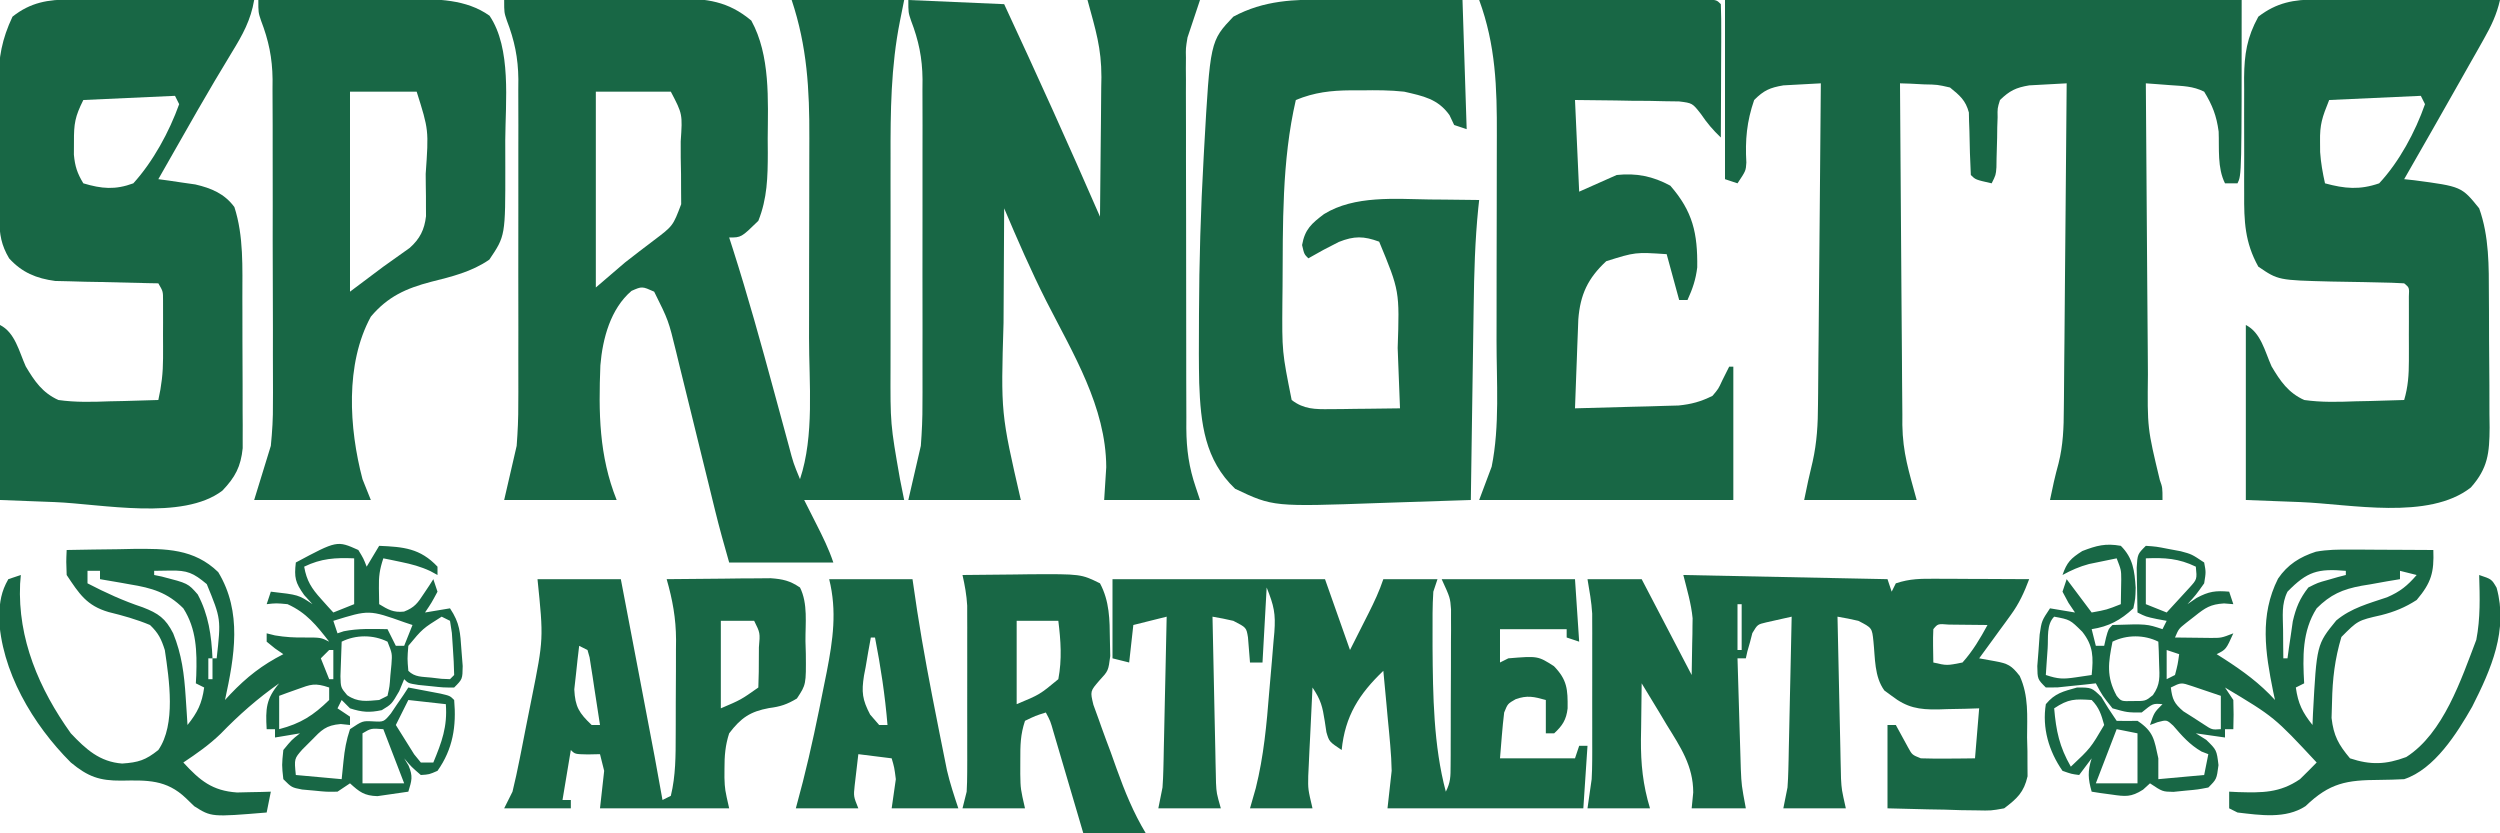 <?xml version="1.0" encoding="UTF-8"?>
<svg version="1.1" xmlns="http://www.w3.org/2000/svg" width="600" height="200">
<path d="M0 0 C6.993 -0.076 13.985 -0.129 20.978 -0.165 C23.355 -0.18 25.732 -0.2 28.11 -0.226 C31.533 -0.263 34.956 -0.28 38.379 -0.293 C39.436 -0.308 40.494 -0.324 41.584 -0.34 C48.633 -0.341 53.743 0.271 59.312 4.938 C63.91 13.281 63.315 24.029 63.25 33.312 C63.262 35.003 63.262 35.003 63.273 36.729 C63.26 42.505 63.153 47.602 61 53 C56.897 57 56.897 57 54 57 C54.294 57.913 54.588 58.826 54.892 59.766 C58.493 71.053 61.653 82.441 64.75 93.875 C65.489 96.601 66.229 99.326 66.972 102.05 C67.43 103.728 67.885 105.406 68.338 107.085 C69.406 111.138 69.406 111.138 71 115 C74.483 104.551 73.163 91.983 73.168 81.059 C73.171 79.241 73.175 77.424 73.178 75.606 C73.184 71.817 73.186 68.027 73.185 64.238 C73.185 59.407 73.199 54.577 73.216 49.747 C73.227 46.001 73.229 42.254 73.229 38.507 C73.23 36.727 73.234 34.947 73.242 33.168 C73.288 21.499 72.726 11.178 69 0 C77.91 0 86.82 0 96 0 C95.67 1.65 95.34 3.3 95 5 C92.799 16.01 92.706 26.776 92.734 37.949 C92.733 39.857 92.731 41.765 92.729 43.673 C92.726 47.649 92.73 51.626 92.739 55.602 C92.751 60.675 92.744 65.749 92.732 70.822 C92.725 74.754 92.727 78.686 92.732 82.618 C92.734 84.488 92.732 86.358 92.727 88.228 C92.678 101.735 92.678 101.735 95 115 C95.33 116.65 95.66 118.3 96 120 C88.08 120 80.16 120 72 120 C73.454 122.877 73.454 122.877 74.938 125.812 C76.483 128.871 77.916 131.748 79 135 C70.75 135 62.5 135 54 135 C52.81 130.835 51.653 126.726 50.627 122.527 C50.377 121.506 50.126 120.485 49.868 119.433 C49.604 118.35 49.339 117.268 49.066 116.152 C48.494 113.833 47.922 111.513 47.35 109.193 C46.453 105.558 45.559 101.922 44.671 98.285 C43.809 94.76 42.939 91.237 42.066 87.715 C41.804 86.63 41.541 85.546 41.271 84.428 C39.434 76.902 39.434 76.902 36 70 C33.094 68.698 33.094 68.698 30.562 69.812 C25.542 74.099 23.625 81.223 23.09 87.684 C22.65 99.015 22.746 109.365 27 120 C18.09 120 9.18 120 0 120 C0.99 115.71 1.98 111.42 3 107 C3.255 103.58 3.413 100.353 3.388 96.946 C3.393 96.032 3.399 95.118 3.404 94.176 C3.417 91.206 3.409 88.236 3.398 85.266 C3.4 83.176 3.403 81.086 3.407 78.996 C3.412 74.639 3.405 70.282 3.391 65.925 C3.374 60.358 3.384 54.792 3.402 49.225 C3.413 44.918 3.409 40.612 3.401 36.305 C3.399 34.253 3.402 32.2 3.409 30.148 C3.417 27.277 3.405 24.407 3.388 21.536 C3.394 20.701 3.4 19.865 3.407 19.004 C3.352 13.881 2.485 9.714 0.643 4.926 C0 3 0 3 0 0 Z M22 22 C22 37.51 22 53.02 22 69 C24.31 67.02 26.62 65.04 29 63 C31.276 61.209 33.577 59.458 35.887 57.711 C40.51 54.232 40.51 54.232 42.486 49.007 C42.478 47.868 42.469 46.729 42.461 45.555 C42.455 43.693 42.455 43.693 42.449 41.793 C42.425 40.5 42.4 39.207 42.375 37.875 C42.374 36.574 42.372 35.274 42.371 33.934 C42.814 27.371 42.814 27.371 40 22 C34.06 22 28.12 22 22 22 Z " fill="#186745" transform="translate(121,0)"/>
<path d="M0 0 C40.92 0 81.84 0 124 0 C124 42 124 42 123 44 C122.01 44 121.02 44 120 44 C118.131 40.261 118.643 35.703 118.477 31.578 C117.97 27.775 116.985 25.266 115 22 C112.298 20.649 109.882 20.661 106.875 20.438 C105.231 20.312 105.231 20.312 103.555 20.184 C102.29 20.093 102.29 20.093 101 20 C101.061 31.171 101.139 42.341 101.236 53.512 C101.28 58.7 101.32 63.887 101.346 69.075 C101.373 74.087 101.413 79.099 101.463 84.111 C101.48 86.018 101.491 87.924 101.498 89.831 C101.361 102.754 101.361 102.754 104.362 115.223 C105 117 105 117 105 120 C96.09 120 87.18 120 78 120 C78.588 117.061 79.241 114.131 80.043 111.243 C81.153 106.837 81.306 102.633 81.319 98.105 C81.329 97.256 81.339 96.406 81.349 95.531 C81.38 92.75 81.397 89.969 81.414 87.188 C81.433 85.248 81.452 83.309 81.473 81.37 C81.524 76.287 81.564 71.204 81.601 66.121 C81.641 60.926 81.692 55.73 81.742 50.535 C81.839 40.357 81.923 30.178 82 20 C80.082 20.087 78.166 20.196 76.25 20.312 C75.183 20.371 74.115 20.429 73.016 20.488 C69.792 21.035 68.335 21.754 66 24 C65.381 25.977 65.381 25.977 65.426 28.16 C65.398 28.954 65.37 29.747 65.342 30.564 C65.332 31.389 65.322 32.213 65.312 33.062 C65.27 34.699 65.225 36.336 65.176 37.973 C65.165 38.697 65.153 39.422 65.142 40.168 C65 42 65 42 64 44 C60.125 43.125 60.125 43.125 59 42 C58.83 38.448 58.703 34.902 58.658 31.346 C58.63 30.596 58.603 29.847 58.574 29.074 C58.56 28.389 58.545 27.704 58.53 26.999 C57.75 24.059 56.343 22.91 54 21 C50.968 20.306 50.968 20.306 47.75 20.25 C46.672 20.193 45.595 20.137 44.484 20.078 C43.665 20.052 42.845 20.027 42 20 C42.061 31.414 42.139 42.828 42.236 54.243 C42.28 59.543 42.32 64.844 42.346 70.145 C42.373 75.268 42.413 80.39 42.463 85.512 C42.48 87.46 42.491 89.407 42.498 91.355 C42.507 94.097 42.535 96.839 42.568 99.581 C42.566 100.374 42.565 101.167 42.563 101.983 C42.674 108.705 44.108 113.064 46 120 C37.09 120 28.18 120 19 120 C19.625 116.874 20.285 113.831 21.043 110.745 C22.064 106.151 22.306 101.777 22.319 97.084 C22.329 96.244 22.339 95.403 22.349 94.538 C22.38 91.795 22.397 89.052 22.414 86.309 C22.433 84.393 22.452 82.478 22.473 80.563 C22.524 75.547 22.564 70.531 22.601 65.516 C22.641 60.387 22.692 55.259 22.742 50.131 C22.839 40.087 22.923 30.044 23 20 C21.082 20.087 19.166 20.196 17.25 20.312 C16.183 20.371 15.115 20.429 14.016 20.488 C10.754 21.042 9.324 21.681 7 24 C5.218 29.168 4.817 33.583 5.125 39.02 C5 41 5 41 3 44 C2.01 43.67 1.02 43.34 0 43 C0 28.81 0 14.62 0 0 Z " fill="#186745" transform="translate(414,0)"/>
<path d="M0 0 C7.59 0.33 15.18 0.66 23 1 C30.873 17.915 38.554 34.893 46 52 C46.075 46.362 46.129 40.725 46.165 35.087 C46.18 33.174 46.2 31.26 46.226 29.347 C46.263 26.579 46.28 23.811 46.293 21.043 C46.308 20.203 46.324 19.363 46.34 18.497 C46.342 11.521 44.964 7.2 43 0 C51.91 0 60.82 0 70 0 C69.01 2.97 68.02 5.94 67 9 C66.574 11.58 66.574 11.58 66.626 13.87 C66.619 14.722 66.612 15.574 66.605 16.452 C66.612 17.353 66.62 18.254 66.628 19.182 C66.624 20.157 66.62 21.132 66.617 22.137 C66.609 25.334 66.622 28.53 66.637 31.727 C66.637 33.961 66.637 36.196 66.635 38.431 C66.635 43.103 66.646 47.774 66.664 52.446 C66.687 58.426 66.687 64.405 66.68 70.385 C66.677 74.995 66.684 79.606 66.693 84.216 C66.697 86.421 66.698 88.625 66.697 90.83 C66.696 93.912 66.709 96.994 66.725 100.077 C66.723 100.982 66.72 101.887 66.718 102.819 C66.761 107.944 67.345 112.145 69 117 C69.33 117.99 69.66 118.98 70 120 C62.41 120 54.82 120 47 120 C47.165 117.401 47.33 114.802 47.5 112.125 C47.442 97.638 39.504 84.82 33.102 72.241 C29.419 64.965 26.188 57.504 23 50 C22.949 56.846 22.914 63.692 22.89 70.538 C22.88 72.861 22.867 75.184 22.849 77.506 C22.199 99.147 22.199 99.147 27 120 C18.09 120 9.18 120 0 120 C0.99 115.71 1.98 111.42 3 107 C3.255 103.58 3.413 100.353 3.388 96.946 C3.393 96.032 3.399 95.118 3.404 94.176 C3.417 91.206 3.409 88.236 3.398 85.266 C3.4 83.176 3.403 81.086 3.407 78.996 C3.412 74.639 3.405 70.282 3.391 65.925 C3.374 60.358 3.384 54.792 3.402 49.225 C3.413 44.918 3.409 40.612 3.401 36.305 C3.399 34.253 3.402 32.2 3.409 30.148 C3.417 27.277 3.405 24.407 3.388 21.536 C3.394 20.701 3.4 19.865 3.407 19.004 C3.352 13.881 2.485 9.714 0.643 4.926 C0 3 0 3 0 0 Z " fill="#186745" transform="translate(218,0)"/>
<path d="M0 0 C0.924 0.001 1.847 0.003 2.799 0.004 C5.733 0.01 8.667 0.022 11.602 0.035 C13.598 0.04 15.594 0.045 17.59 0.049 C22.469 0.059 27.348 0.079 32.227 0.098 C32.557 10.328 32.887 20.558 33.227 31.098 C32.237 30.768 31.247 30.438 30.227 30.098 C29.855 29.314 29.484 28.53 29.102 27.723 C26.309 23.813 22.802 23.159 18.227 22.098 C14.816 21.732 11.466 21.72 8.039 21.785 C7.176 21.782 6.313 21.779 5.424 21.775 C0.637 21.816 -3.281 22.252 -7.773 24.098 C-11.167 38.759 -10.867 54.008 -10.961 68.973 C-10.974 70.172 -10.987 71.371 -11 72.607 C-11.089 84.509 -11.089 84.509 -8.773 96.098 C-5.863 98.334 -3.156 98.335 0.43 98.293 C1.409 98.287 2.389 98.28 3.398 98.273 C4.414 98.257 5.43 98.24 6.477 98.223 C7.508 98.214 8.539 98.205 9.602 98.195 C12.143 98.172 14.685 98.139 17.227 98.098 C17.085 94.327 16.938 90.556 16.789 86.785 C16.75 85.733 16.71 84.68 16.67 83.596 C17.129 69.927 17.129 69.927 12.227 58.098 C8.513 56.734 6.231 56.698 2.547 58.164 C0.057 59.402 -2.37 60.7 -4.773 62.098 C-5.773 61.098 -5.773 61.098 -6.273 58.91 C-5.601 55.125 -4.019 53.76 -1.009 51.477 C6.314 46.958 16.081 47.848 24.352 47.973 C25.499 47.982 26.646 47.991 27.828 48 C30.628 48.023 33.427 48.058 36.227 48.098 C36.158 48.724 36.09 49.351 36.019 49.997 C35.227 57.84 35.013 65.637 34.91 73.516 C34.89 74.868 34.869 76.219 34.847 77.571 C34.793 81.091 34.743 84.611 34.694 88.13 C34.644 91.737 34.588 95.344 34.533 98.951 C34.426 106 34.325 113.049 34.227 120.098 C28.768 120.292 23.31 120.471 17.851 120.635 C15.999 120.693 14.148 120.755 12.297 120.821 C-13.213 121.732 -13.213 121.732 -22.336 117.41 C-29.622 110.497 -30.615 101.718 -30.964 92.031 C-31.069 87.365 -31.053 82.701 -31.023 78.035 C-31.021 77.194 -31.019 76.353 -31.016 75.487 C-30.974 62.944 -30.604 50.433 -29.898 37.91 C-29.859 37.192 -29.82 36.474 -29.78 35.735 C-28.333 9.958 -28.333 9.958 -22.773 4.098 C-15.369 0.121 -8.19 -0.048 0 0 Z " fill="#186745" transform="translate(318.773,-0.098)"/>
<path d="M0 0 C0.981 0 1.961 0 2.972 0 C4.023 0.005 5.074 0.011 6.157 0.016 C7.239 0.017 8.321 0.019 9.436 0.02 C12.89 0.026 16.344 0.038 19.798 0.051 C22.14 0.056 24.483 0.061 26.825 0.065 C32.566 0.076 38.307 0.092 44.048 0.114 C43.238 4.934 41.266 8.491 38.735 12.614 C37.834 14.111 36.935 15.61 36.036 17.11 C35.556 17.909 35.076 18.708 34.582 19.531 C31.802 24.211 29.116 28.945 26.423 33.676 C25.89 34.611 25.357 35.545 24.808 36.508 C23.554 38.709 22.3 40.911 21.048 43.114 C21.856 43.223 22.664 43.333 23.497 43.446 C25.1 43.683 25.1 43.683 26.735 43.926 C27.791 44.077 28.847 44.228 29.935 44.383 C33.775 45.284 36.905 46.571 39.298 49.801 C41.564 56.789 41.208 64.395 41.216 71.656 C41.221 73.286 41.221 73.286 41.226 74.949 C41.231 77.234 41.233 79.52 41.233 81.805 C41.235 85.3 41.254 88.796 41.272 92.291 C41.275 94.517 41.277 96.743 41.278 98.969 C41.286 100.012 41.293 101.055 41.3 102.129 C41.297 103.104 41.294 104.079 41.291 105.083 C41.292 105.936 41.294 106.789 41.295 107.668 C40.845 112.116 39.501 114.639 36.423 117.864 C26.893 125.136 7.392 121.052 -3.827 120.614 C-8.158 120.449 -12.49 120.284 -16.952 120.114 C-16.952 106.254 -16.952 92.394 -16.952 78.114 C-13.341 79.919 -12.378 84.471 -10.78 88.035 C-8.648 91.626 -6.777 94.361 -2.952 96.114 C1.195 96.703 5.245 96.586 9.423 96.426 C10.54 96.403 11.658 96.381 12.81 96.358 C15.557 96.299 18.302 96.217 21.048 96.114 C21.811 92.719 22.176 89.579 22.181 86.102 C22.182 85.179 22.183 84.257 22.185 83.307 C22.179 81.881 22.179 81.881 22.173 80.426 C22.177 79.464 22.181 78.501 22.185 77.51 C22.183 76.592 22.182 75.673 22.181 74.727 C22.179 73.471 22.179 73.471 22.177 72.189 C22.18 70.052 22.18 70.052 21.048 68.114 C20.231 68.099 19.414 68.084 18.573 68.069 C14.856 67.995 11.139 67.898 7.423 67.801 C5.495 67.767 5.495 67.767 3.528 67.733 C1.662 67.679 1.662 67.679 -0.241 67.625 C-1.383 67.599 -2.524 67.573 -3.701 67.546 C-8.222 66.945 -11.679 65.518 -14.765 62.114 C-16.64 58.956 -17.081 56.365 -17.113 52.769 C-17.123 51.894 -17.132 51.019 -17.142 50.118 C-17.147 49.174 -17.151 48.23 -17.155 47.258 C-17.161 46.282 -17.167 45.307 -17.173 44.302 C-17.182 42.235 -17.189 40.168 -17.192 38.101 C-17.202 34.956 -17.233 31.811 -17.265 28.666 C-17.271 26.655 -17.276 24.644 -17.28 22.633 C-17.293 21.699 -17.305 20.766 -17.318 19.804 C-17.298 13.889 -16.484 9.487 -13.952 4.114 C-9.622 0.672 -5.411 -0.014 0 0 Z M25.048 23.114 C14.158 23.609 14.158 23.609 3.048 24.114 C1.046 28.118 0.776 29.784 0.798 34.114 C0.793 35.145 0.788 36.176 0.782 37.239 C1.043 40.059 1.595 41.715 3.048 44.114 C7.474 45.434 10.674 45.724 15.048 44.114 C19.79 38.892 23.672 31.748 26.048 25.114 C25.718 24.454 25.388 23.794 25.048 23.114 Z " fill="#186745" transform="translate(16.952,-0.114)"/>
<path d="M0 0 C0.981 0 1.961 0 2.972 0 C4.023 0.005 5.074 0.011 6.157 0.016 C7.239 0.017 8.321 0.019 9.436 0.02 C12.89 0.026 16.344 0.038 19.798 0.051 C22.14 0.056 24.483 0.061 26.825 0.065 C32.566 0.076 38.307 0.092 44.048 0.114 C43.245 3.632 41.953 6.328 40.169 9.481 C39.581 10.526 38.992 11.57 38.386 12.647 C37.445 14.301 37.445 14.301 36.485 15.989 C35.853 17.109 35.22 18.229 34.569 19.383 C32.734 22.629 30.892 25.872 29.048 29.114 C28.333 30.371 28.333 30.371 27.604 31.654 C25.428 35.48 23.245 39.3 21.048 43.114 C21.844 43.2 22.641 43.286 23.462 43.375 C34.817 44.881 34.817 44.881 39.048 50.114 C41.475 56.877 41.369 64.065 41.384 71.156 C41.39 72.284 41.397 73.411 41.404 74.572 C41.414 76.941 41.419 79.311 41.418 81.68 C41.423 85.301 41.459 88.92 41.497 92.541 C41.503 94.851 41.507 97.16 41.509 99.469 C41.523 100.547 41.538 101.625 41.552 102.736 C41.515 108.849 41.161 112.476 37.048 117.114 C26.932 125.042 8.11 121.081 -3.827 120.614 C-8.158 120.449 -12.49 120.284 -16.952 120.114 C-16.952 106.254 -16.952 92.394 -16.952 78.114 C-13.341 79.919 -12.378 84.471 -10.78 88.035 C-8.648 91.626 -6.777 94.361 -2.952 96.114 C1.195 96.703 5.245 96.586 9.423 96.426 C10.54 96.403 11.658 96.381 12.81 96.358 C15.557 96.299 18.302 96.217 21.048 96.114 C21.991 92.923 22.177 90.048 22.181 86.727 C22.182 85.707 22.183 84.686 22.185 83.635 C22.179 82.047 22.179 82.047 22.173 80.426 C22.177 79.355 22.181 78.285 22.185 77.182 C22.183 76.165 22.182 75.149 22.181 74.102 C22.179 72.702 22.179 72.702 22.177 71.275 C22.289 69.133 22.289 69.133 21.048 68.114 C19.058 67.992 17.064 67.934 15.071 67.903 C13.843 67.874 12.614 67.846 11.349 67.817 C8.755 67.765 6.161 67.721 3.567 67.684 C-9.175 67.365 -9.175 67.365 -13.952 64.114 C-17.198 58.283 -17.393 53.196 -17.351 46.614 C-17.355 45.122 -17.355 45.122 -17.359 43.6 C-17.361 41.505 -17.356 39.411 -17.343 37.317 C-17.327 34.124 -17.343 30.932 -17.362 27.739 C-17.36 25.697 -17.356 23.655 -17.351 21.614 C-17.357 20.665 -17.363 19.717 -17.369 18.74 C-17.31 13.108 -16.681 9.079 -13.952 4.114 C-9.545 0.723 -5.451 -0.014 0 0 Z M25.048 23.114 C14.158 23.609 14.158 23.609 3.048 24.114 C1.369 28.312 0.788 29.915 0.86 34.114 C0.867 34.939 0.873 35.764 0.88 36.614 C1.053 39.186 1.487 41.599 2.048 44.114 C6.795 45.404 10.357 45.734 15.048 44.114 C19.86 38.961 23.722 31.759 26.048 25.114 C25.718 24.454 25.388 23.794 25.048 23.114 Z " fill="#186745" transform="translate(555.952,-0.114)"/>
<path d="M0 0 C7.415 -0.023 14.829 -0.041 22.244 -0.052 C25.686 -0.057 29.129 -0.064 32.572 -0.075 C36.526 -0.088 40.48 -0.093 44.434 -0.098 C46.296 -0.105 46.296 -0.105 48.196 -0.113 C49.337 -0.113 50.478 -0.113 51.654 -0.114 C52.664 -0.116 53.675 -0.118 54.716 -0.12 C57 -0 57 -0 58 1 C58.088 3.376 58.115 5.722 58.098 8.098 C58.096 8.807 58.095 9.515 58.093 10.246 C58.088 12.518 58.075 14.79 58.062 17.062 C58.057 18.6 58.053 20.137 58.049 21.674 C58.038 25.449 58.021 29.225 58 33 C56.108 31.202 54.691 29.541 53.22 27.357 C51.173 24.739 51.173 24.739 47.976 24.341 C46.823 24.325 45.671 24.309 44.484 24.293 C43.234 24.264 41.984 24.235 40.695 24.205 C39.393 24.199 38.091 24.193 36.75 24.188 C35.433 24.162 34.115 24.137 32.758 24.111 C29.506 24.052 26.253 24.023 23 24 C23.33 31.26 23.66 38.52 24 46 C26.97 44.68 29.94 43.36 33 42 C37.722 41.489 41.711 42.299 45.875 44.562 C51.28 50.763 52.443 55.976 52.336 64.168 C51.99 67.086 51.217 69.337 50 72 C49.34 72 48.68 72 48 72 C47.01 68.37 46.02 64.74 45 61 C37.49 60.499 37.49 60.499 30.5 62.688 C26.077 66.779 24.253 70.724 23.795 76.657 C23.758 77.642 23.721 78.626 23.684 79.641 C23.642 80.711 23.6 81.78 23.557 82.883 C23.517 83.994 23.478 85.105 23.438 86.25 C23.394 87.377 23.351 88.503 23.307 89.664 C23.201 92.443 23.099 95.221 23 98 C27.563 97.89 32.125 97.759 36.688 97.625 C37.981 97.594 39.275 97.563 40.607 97.531 C41.855 97.493 43.102 97.454 44.387 97.414 C46.107 97.367 46.107 97.367 47.862 97.319 C50.972 97.003 53.212 96.389 56 95 C57.419 93.324 57.419 93.324 58.312 91.375 C58.869 90.261 59.426 89.147 60 88 C60.33 88 60.66 88 61 88 C61 98.56 61 109.12 61 120 C40.87 120 20.74 120 0 120 C0.99 117.36 1.98 114.72 3 112 C4.969 102.234 4.164 91.61 4.168 81.684 C4.171 79.818 4.175 77.952 4.178 76.085 C4.184 72.191 4.186 68.298 4.185 64.404 C4.185 59.435 4.199 54.467 4.216 49.499 C4.227 45.651 4.229 41.804 4.229 37.956 C4.23 36.125 4.234 34.294 4.242 32.463 C4.286 21.087 3.982 10.809 0 0 Z " fill="#186745" transform="translate(355,0)"/>
<path d="M0 0 C6.101 -0.05 12.203 -0.086 18.304 -0.11 C20.377 -0.12 22.45 -0.133 24.522 -0.151 C27.514 -0.175 30.505 -0.187 33.496 -0.195 C34.412 -0.206 35.328 -0.216 36.272 -0.227 C42.959 -0.228 49.871 -0.227 55.485 3.769 C60.784 11.574 59.315 24.44 59.261 33.64 C59.25 35.828 59.261 38.014 59.273 40.201 C59.29 56.61 59.29 56.61 55.438 62.312 C51.212 65.238 46.385 66.404 41.438 67.641 C35.441 69.213 31.052 71.181 27 76 C20.803 87.361 21.778 102.767 25 115 C25.66 116.65 26.32 118.3 27 120 C17.76 120 8.52 120 -1 120 C0.32 115.71 1.64 111.42 3 107 C3.341 103.528 3.542 100.396 3.502 96.946 C3.51 95.575 3.51 95.575 3.518 94.176 C3.53 91.206 3.514 88.236 3.496 85.266 C3.496 83.176 3.498 81.086 3.501 78.996 C3.502 74.639 3.489 70.282 3.467 65.925 C3.438 60.358 3.441 54.792 3.454 49.225 C3.461 44.918 3.453 40.612 3.44 36.305 C3.436 34.253 3.436 32.2 3.439 30.148 C3.442 27.277 3.426 24.407 3.404 21.536 C3.409 20.701 3.413 19.865 3.418 19.004 C3.354 13.883 2.483 9.712 0.642 4.926 C0 3 0 3 0 0 Z M22 22 C22 37.84 22 53.68 22 70 C24.64 68.02 27.28 66.04 30 64 C34.375 60.875 34.375 60.875 36.336 59.492 C38.77 57.31 39.869 55.142 40.243 51.885 C40.239 51.138 40.235 50.391 40.23 49.621 C40.229 48.37 40.229 48.37 40.227 47.093 C40.214 46.217 40.201 45.34 40.188 44.438 C40.18 43.544 40.173 42.65 40.166 41.729 C40.904 31.19 40.904 31.19 38 22 C32.72 22 27.44 22 22 22 Z " fill="#186745" transform="translate(62,0)"/>
<path d="M0 0 C24.255 0.495 24.255 0.495 49 1 C49.495 2.485 49.495 2.485 50 4 C50.33 3.34 50.66 2.68 51 2 C54.418 0.861 57.035 0.887 60.637 0.902 C61.935 0.906 63.234 0.909 64.572 0.912 C65.944 0.92 67.316 0.929 68.688 0.938 C70.071 0.943 71.454 0.947 72.838 0.951 C76.225 0.963 79.613 0.979 83 1 C81.825 4.144 80.594 6.839 78.617 9.551 C78.172 10.166 77.728 10.782 77.27 11.416 C76.809 12.042 76.349 12.668 75.875 13.312 C75.173 14.28 75.173 14.28 74.457 15.268 C73.309 16.848 72.155 18.425 71 20 C72.258 20.227 73.516 20.454 74.812 20.688 C77.892 21.243 78.778 21.714 80.732 24.234 C82.923 29.014 82.512 33.821 82.5 39 C82.528 40.08 82.557 41.16 82.586 42.273 C82.59 43.84 82.59 43.84 82.594 45.438 C82.601 46.385 82.608 47.332 82.615 48.309 C81.735 52.16 80.118 53.634 77 56 C73.862 56.568 73.862 56.568 70.387 56.488 C69.14 56.472 67.892 56.456 66.607 56.439 C65.314 56.398 64.02 56.356 62.688 56.312 C61.375 56.29 60.062 56.267 58.709 56.244 C55.472 56.185 52.236 56.096 49 56 C49 49.4 49 42.8 49 36 C49.66 36 50.32 36 51 36 C51.977 37.79 52.953 39.581 53.93 41.371 C54.914 43.166 54.914 43.166 57 44 C59.207 44.071 61.417 44.084 63.625 44.062 C65.408 44.049 65.408 44.049 67.227 44.035 C68.599 44.018 68.599 44.018 70 44 C70.33 40.04 70.66 36.08 71 32 C69.355 32.052 69.355 32.052 67.676 32.105 C66.221 32.134 64.767 32.161 63.312 32.188 C62.591 32.213 61.87 32.238 61.127 32.264 C56.502 32.327 53.673 31.839 50 29 C49.422 28.578 48.845 28.157 48.25 27.723 C45.812 24.363 46.056 19.957 45.625 15.934 C45.291 12.69 45.291 12.69 42 11 C40.345 10.615 38.678 10.272 37 10 C37.118 15.748 37.243 21.495 37.372 27.242 C37.416 29.197 37.457 31.151 37.497 33.106 C37.555 35.918 37.619 38.731 37.684 41.543 C37.7 42.414 37.717 43.285 37.734 44.182 C37.764 45.413 37.764 45.413 37.795 46.669 C37.818 47.745 37.818 47.745 37.842 48.842 C37.991 51.494 37.991 51.494 39 56 C34.05 56 29.1 56 24 56 C24.33 54.35 24.66 52.7 25 51 C25.106 49.558 25.174 48.114 25.205 46.669 C25.225 45.848 25.245 45.028 25.266 44.182 C25.291 42.876 25.291 42.876 25.316 41.543 C25.337 40.64 25.358 39.737 25.379 38.807 C25.445 35.934 25.504 33.061 25.562 30.188 C25.606 28.235 25.649 26.283 25.693 24.33 C25.8 19.553 25.902 14.777 26 10 C24.695 10.284 23.392 10.579 22.09 10.878 C21.364 11.041 20.638 11.205 19.89 11.373 C17.815 11.86 17.815 11.86 16.562 13.945 C16.284 15.024 16.284 15.024 16 16.125 C15.794 16.849 15.588 17.574 15.375 18.32 C15.251 18.875 15.127 19.429 15 20 C14.34 20 13.68 20 13 20 C13.119 24.163 13.243 28.325 13.372 32.488 C13.415 33.902 13.457 35.316 13.497 36.73 C13.556 38.771 13.619 40.811 13.684 42.852 C13.739 44.69 13.739 44.69 13.795 46.565 C13.966 50.446 13.966 50.446 15 56 C10.71 56 6.42 56 2 56 C2.124 54.743 2.248 53.486 2.375 52.191 C2.375 45.782 -0.715 41.254 -4 35.938 C-4.572 34.977 -5.145 34.016 -5.734 33.025 C-7.139 30.672 -8.561 28.332 -10 26 C-10.059 29.5 -10.094 33 -10.125 36.5 C-10.142 37.482 -10.159 38.465 -10.176 39.477 C-10.215 45.359 -9.704 50.364 -8 56 C-12.95 56 -17.9 56 -23 56 C-22.67 53.69 -22.34 51.38 -22 49 C-21.92 47.483 -21.872 45.964 -21.871 44.445 C-21.867 43.624 -21.864 42.803 -21.861 41.957 C-21.863 41.094 -21.865 40.23 -21.867 39.34 C-21.866 38.432 -21.865 37.524 -21.864 36.588 C-21.864 34.678 -21.865 32.767 -21.87 30.857 C-21.875 27.943 -21.87 25.029 -21.863 22.115 C-21.864 20.253 -21.865 18.39 -21.867 16.527 C-21.865 15.662 -21.863 14.796 -21.861 13.904 C-21.864 13.086 -21.867 12.268 -21.871 11.426 C-21.871 10.714 -21.872 10.002 -21.873 9.269 C-22.028 6.491 -22.543 3.744 -23 1 C-18.71 1 -14.42 1 -10 1 C-6.04 8.59 -2.08 16.18 2 24 C2.062 20.288 2.062 20.288 2.125 16.5 C2.152 15.356 2.152 15.356 2.18 14.189 C2.185 13.56 2.19 12.93 2.195 12.281 C2.206 11.653 2.216 11.024 2.227 10.377 C1.891 6.855 0.858 3.432 0 0 Z M13 7 C13 10.63 13 14.26 13 18 C13.33 18 13.66 18 14 18 C14 14.37 14 10.74 14 7 C13.67 7 13.34 7 13 7 Z M60 13 C59.929 14.352 59.916 15.708 59.938 17.062 C59.958 18.362 59.979 19.661 60 21 C63.244 21.754 63.244 21.754 67 21 C69.465 18.257 71.248 15.235 73 12 C71.021 11.973 69.042 11.954 67.062 11.938 C65.409 11.92 65.409 11.92 63.723 11.902 C61.086 11.687 61.086 11.687 60 13 Z " fill="#186745" transform="translate(404,138)"/>
<path d="M0 0 C16.83 0 33.66 0 51 0 C52.98 5.61 54.96 11.22 57 17 C58.134 14.752 59.269 12.504 60.438 10.188 C60.794 9.484 61.15 8.78 61.517 8.055 C62.854 5.393 64.057 2.83 65 0 C69.29 0 73.58 0 78 0 C77.67 0.99 77.34 1.98 77 3 C76.763 6.453 76.81 9.914 76.812 13.375 C76.813 14.391 76.813 15.406 76.813 16.452 C76.896 27.802 77.041 39.971 80 51 C81.151 48.697 81.132 47.375 81.145 44.813 C81.152 43.949 81.158 43.084 81.165 42.193 C81.166 41.257 81.167 40.32 81.168 39.355 C81.171 38.394 81.175 37.432 81.178 36.441 C81.183 34.402 81.185 32.363 81.185 30.325 C81.187 27.211 81.206 24.097 81.225 20.982 C81.228 19.003 81.23 17.023 81.23 15.043 C81.241 13.647 81.241 13.647 81.252 12.224 C81.248 10.913 81.248 10.913 81.243 9.575 C81.244 8.81 81.246 8.046 81.247 7.258 C81.043 4.459 81.043 4.459 79 0 C89.56 0 100.12 0 111 0 C111.495 7.425 111.495 7.425 112 15 C111.01 14.67 110.02 14.34 109 14 C109 13.34 109 12.68 109 12 C103.72 12 98.44 12 93 12 C93 14.64 93 17.28 93 20 C93.99 19.505 93.99 19.505 95 19 C102.09 18.419 102.09 18.419 105.938 20.875 C109.139 24.173 109.277 26.438 109.227 31.023 C108.916 33.732 107.988 35.165 106 37 C105.34 37 104.68 37 104 37 C104 34.36 104 31.72 104 29 C101.183 28.217 99.54 27.805 96.75 28.812 C94.849 29.894 94.849 29.894 94 32 C93.772 33.871 93.59 35.747 93.438 37.625 C93.293 39.399 93.149 41.172 93 43 C98.94 43 104.88 43 111 43 C111.33 42.01 111.66 41.02 112 40 C112.66 40 113.32 40 114 40 C113.67 44.95 113.34 49.9 113 55 C97.49 55 81.98 55 66 55 C66.33 52.03 66.66 49.06 67 46 C66.956 43.954 66.849 41.908 66.66 39.871 C66.52 38.29 66.52 38.29 66.377 36.678 C66.273 35.608 66.169 34.539 66.062 33.438 C65.913 31.781 65.913 31.781 65.76 30.092 C65.514 27.394 65.261 24.697 65 22 C59.165 27.574 55.816 32.843 55 41 C52 39 52 39 51.34 36.723 C51.141 35.406 51.141 35.406 50.938 34.062 C50.395 30.554 50.024 29.035 48 26 C47.803 29.895 47.619 33.791 47.438 37.688 C47.381 38.79 47.325 39.893 47.268 41.029 C47.219 42.096 47.171 43.163 47.121 44.262 C47.074 45.241 47.027 46.22 46.978 47.229 C46.916 50.397 46.916 50.397 48 55 C43.05 55 38.1 55 33 55 C33.458 53.4 33.915 51.801 34.387 50.152 C36.298 42.493 36.997 34.837 37.618 26.989 C37.814 24.541 38.034 22.096 38.256 19.65 C38.387 18.081 38.516 16.511 38.645 14.941 C38.744 13.855 38.744 13.855 38.846 12.747 C39.179 8.256 38.754 6.385 37 2 C36.67 7.94 36.34 13.88 36 20 C35.01 20 34.02 20 33 20 C32.837 17.982 32.674 15.964 32.512 13.945 C32.126 11.605 32.126 11.605 29 10 C27.345 9.615 25.678 9.272 24 9 C24.118 14.908 24.243 20.817 24.372 26.725 C24.416 28.734 24.457 30.744 24.497 32.754 C24.555 35.643 24.619 38.533 24.684 41.422 C24.7 42.32 24.717 43.218 24.734 44.143 C24.754 44.984 24.774 45.824 24.795 46.69 C24.818 47.796 24.818 47.796 24.842 48.924 C24.968 51.349 24.968 51.349 26 55 C21.05 55 16.1 55 11 55 C11.33 53.35 11.66 51.7 12 50 C12.106 48.558 12.174 47.114 12.205 45.669 C12.225 44.848 12.245 44.028 12.266 43.182 C12.291 41.876 12.291 41.876 12.316 40.543 C12.337 39.64 12.358 38.737 12.379 37.807 C12.445 34.934 12.504 32.061 12.562 29.188 C12.606 27.235 12.649 25.283 12.693 23.33 C12.8 18.553 12.902 13.777 13 9 C10.36 9.66 7.72 10.32 5 11 C4.67 13.97 4.34 16.94 4 20 C2.68 19.67 1.36 19.34 0 19 C0 12.73 0 6.46 0 0 Z " fill="#186745" transform="translate(267,139)"/>
<path d="M0 0 C6.6 0 13.2 0 20 0 C21.103 5.78 22.206 11.56 23.308 17.34 C23.682 19.302 24.057 21.264 24.431 23.226 C28.425 44.149 28.425 44.149 30 53 C30.66 52.67 31.32 52.34 32 52 C33.178 47.162 33.161 42.331 33.168 37.383 C33.171 36.567 33.175 35.751 33.178 34.91 C33.183 33.191 33.185 31.471 33.185 29.751 C33.187 27.14 33.206 24.529 33.225 21.918 C33.228 20.24 33.23 18.561 33.23 16.883 C33.238 16.112 33.245 15.341 33.252 14.546 C33.231 9.39 32.419 4.96 31 0 C35.583 -0.058 40.166 -0.094 44.75 -0.125 C46.052 -0.142 47.354 -0.159 48.695 -0.176 C49.946 -0.182 51.196 -0.189 52.484 -0.195 C53.636 -0.206 54.789 -0.216 55.976 -0.227 C58.924 -0.006 60.567 0.364 63 2 C64.935 5.871 64.272 10.617 64.312 14.875 C64.356 16.385 64.356 16.385 64.4 17.926 C64.464 25.298 64.464 25.298 62.258 28.637 C59.9 30.06 58.279 30.594 55.562 30.938 C51.043 31.779 48.846 33.264 46 37 C45.068 39.848 44.865 42.451 44.875 45.438 C44.872 46.179 44.87 46.92 44.867 47.684 C44.973 50.469 44.973 50.469 46 55 C35.77 55 25.54 55 15 55 C15.33 52.03 15.66 49.06 16 46 C15.67 44.68 15.34 43.36 15 42 C14.031 42.021 13.061 42.041 12.062 42.062 C9 42 9 42 8 41 C7.34 44.96 6.68 48.92 6 53 C6.66 53 7.32 53 8 53 C8 53.66 8 54.32 8 55 C2.72 55 -2.56 55 -8 55 C-7.34 53.68 -6.68 52.36 -6 51 C-5.363 48.373 -4.79 45.772 -4.273 43.121 C-4.121 42.354 -3.968 41.586 -3.811 40.796 C-3.491 39.172 -3.173 37.547 -2.858 35.922 C-2.381 33.468 -1.886 31.018 -1.391 28.568 C1.463 14.323 1.463 14.323 0 0 Z M44 10 C44 16.93 44 23.86 44 31 C48.821 28.946 48.821 28.946 53 26 C53.1 23.489 53.139 21.011 53.125 18.5 C53.129 17.797 53.133 17.095 53.137 16.371 C53.444 12.896 53.444 12.896 52 10 C49.36 10 46.72 10 44 10 Z M10 16 C9.723 18.226 9.479 20.456 9.25 22.688 C9.111 23.929 8.972 25.17 8.828 26.449 C9.032 30.661 9.987 32.125 13 35 C13.66 35 14.32 35 15 35 C14.552 32.019 14.092 29.041 13.625 26.062 C13.499 25.212 13.372 24.362 13.242 23.486 C13.113 22.677 12.984 21.869 12.852 21.035 C12.736 20.286 12.621 19.537 12.502 18.766 C12.254 17.892 12.254 17.892 12 17 C11.34 16.67 10.68 16.34 10 16 Z " fill="#186745" transform="translate(129,139)"/>
<path d="M0 0 C1.25 2.062 1.25 2.062 2 4 C2.99 2.35 3.98 0.7 5 -1 C10.779 -0.748 14.83 -0.439 19 4 C19 4.66 19 5.32 19 6 C18.438 5.693 17.876 5.386 17.297 5.07 C14.937 3.97 12.795 3.399 10.25 2.875 C9.451 2.707 8.652 2.54 7.828 2.367 C7.225 2.246 6.622 2.125 6 2 C5.083 4.751 4.891 6.359 4.938 9.188 C4.958 10.446 4.979 11.704 5 13 C7.148 14.304 8.43 15.063 10.969 14.781 C13.514 13.802 14.27 12.698 15.75 10.438 C16.178 9.797 16.606 9.156 17.047 8.496 C17.361 8.002 17.676 7.509 18 7 C18.495 8.485 18.495 8.485 19 10 C17.562 12.688 17.562 12.688 16 15 C18.97 14.505 18.97 14.505 22 14 C24.393 17.589 24.45 19.791 24.75 24.062 C24.848 25.312 24.946 26.561 25.047 27.848 C25 31 25 31 23 33 C20.434 33.012 20.434 33.012 17.438 32.688 C15.951 32.539 15.951 32.539 14.434 32.387 C12 32 12 32 11 31 C10.608 31.949 10.216 32.898 9.812 33.875 C8 37 8 37 5.625 38.438 C2.662 39.072 0.872 38.932 -2 38 C-2.66 37.34 -3.32 36.68 -4 36 C-4.495 36.99 -4.495 36.99 -5 38 C-3.515 38.99 -3.515 38.99 -2 40 C-2 40.66 -2 41.32 -2 42 C-2.736 41.923 -3.472 41.845 -4.23 41.766 C-7.809 42.068 -8.843 43.202 -11.312 45.75 C-12.01 46.446 -12.707 47.142 -13.426 47.859 C-15.395 50.094 -15.395 50.094 -15 54 C-9.555 54.495 -9.555 54.495 -4 55 C-3.856 53.577 -3.711 52.154 -3.562 50.688 C-3.279 47.889 -2.897 45.691 -2 43 C1 41 1 41 3.48 41.125 C6.116 41.272 6.116 41.272 7.801 39.25 C8.3 38.508 8.799 37.765 9.312 37 C9.824 36.258 10.336 35.515 10.863 34.75 C11.238 34.172 11.614 33.595 12 33 C13.647 33.308 15.292 33.621 16.938 33.938 C17.854 34.112 18.771 34.286 19.715 34.465 C22 35 22 35 23 36 C23.558 42.253 22.713 47.763 19 53 C17 53.875 17 53.875 15 54 C12.75 52.062 12.75 52.062 11 50 C11.351 50.578 11.701 51.155 12.062 51.75 C13.166 54.398 12.802 55.332 12 58 C10.42 58.25 8.836 58.474 7.25 58.688 C5.927 58.879 5.927 58.879 4.578 59.074 C1.443 58.984 0.282 58.074 -2 56 C-2.99 56.66 -3.98 57.32 -5 58 C-7.629 58.047 -7.629 58.047 -10.562 57.75 C-11.533 57.662 -12.504 57.575 -13.504 57.484 C-16 57 -16 57 -18 55 C-18.375 51.625 -18.375 51.625 -18 48 C-16 45.562 -16 45.562 -14 44 C-15.98 44.33 -17.96 44.66 -20 45 C-20 44.34 -20 43.68 -20 43 C-20.66 43 -21.32 43 -22 43 C-22.283 38.094 -22.165 35.755 -19 32 C-24.177 35.635 -28.636 39.559 -33.035 44.098 C-35.807 46.781 -38.794 48.863 -42 51 C-38.021 55.32 -35.075 57.793 -29.105 58.195 C-28.143 58.172 -27.18 58.149 -26.188 58.125 C-25.212 58.107 -24.236 58.089 -23.23 58.07 C-22.494 58.047 -21.758 58.024 -21 58 C-21.33 59.65 -21.66 61.3 -22 63 C-35.264 64.101 -35.264 64.101 -39.402 61.477 C-40.053 60.845 -40.704 60.213 -41.375 59.562 C-46.076 55.069 -50.679 55.241 -56.886 55.352 C-62.097 55.38 -64.849 54.44 -69 51 C-78.086 41.929 -85.811 29.014 -86.25 15.875 C-86.022 12.347 -85.753 10.045 -84 7 C-83.01 6.67 -82.02 6.34 -81 6 C-81.058 6.704 -81.116 7.408 -81.176 8.133 C-81.779 21.327 -76.608 33.355 -69 44 C-65.368 47.838 -62.079 50.843 -56.688 51.25 C-52.759 50.984 -51.044 50.435 -48 48 C-43.75 41.901 -45.394 31.083 -46.441 24.023 C-47.292 21.359 -47.968 19.936 -50 18 C-53.268 16.635 -56.484 15.739 -59.922 14.895 C-65.219 13.355 -66.997 10.505 -70 6 C-70.125 2.812 -70.125 2.812 -70 0 C-65.833 -0.088 -61.667 -0.141 -57.5 -0.188 C-56.327 -0.213 -55.154 -0.238 -53.945 -0.264 C-46.255 -0.328 -39.435 -0.345 -33.625 5.312 C-27.812 14.927 -29.725 25.498 -32 36 C-31.576 35.541 -31.152 35.082 -30.715 34.609 C-26.764 30.476 -23.093 27.598 -18 25 C-18.99 24.319 -18.99 24.319 -20 23.625 C-20.99 22.821 -20.99 22.821 -22 22 C-22 21.34 -22 20.68 -22 20 C-21.34 20.165 -20.68 20.33 -20 20.5 C-17.478 20.92 -15.348 21.037 -12.812 21 C-9 21 -9 21 -7 22 C-10.003 18.139 -12.442 15.051 -17 13 C-19.71 12.748 -19.71 12.748 -22 13 C-21.67 12.01 -21.34 11.02 -21 10 C-14.375 10.75 -14.375 10.75 -11 13 C-11.66 12.278 -12.32 11.556 -13 10.812 C-15.154 7.784 -15.412 6.603 -15 3 C-5.109 -2.29 -5.109 -2.29 0 0 Z M-13 4 C-12.407 7.392 -11.233 9.211 -8.938 11.75 C-8.39 12.364 -7.842 12.977 -7.277 13.609 C-6.856 14.068 -6.434 14.527 -6 15 C-4.35 14.34 -2.7 13.68 -1 13 C-1 9.37 -1 5.74 -1 2 C-5.548 1.822 -8.879 2.002 -13 4 Z M-65 5 C-65 5.99 -65 6.98 -65 8 C-60.614 10.274 -56.438 12.192 -51.75 13.75 C-47.996 15.203 -46.275 16.391 -44.438 20 C-42.374 25.055 -41.791 29.803 -41.438 35.25 C-41.312 37.145 -41.312 37.145 -41.184 39.078 C-41.123 40.042 -41.062 41.007 -41 42 C-38.586 38.971 -37.537 36.867 -37 33 C-37.66 32.67 -38.32 32.34 -39 32 C-38.965 31.371 -38.93 30.742 -38.895 30.094 C-38.713 24.362 -38.826 18.961 -42 14 C-45.84 10.174 -49.601 9.098 -54.812 8.25 C-55.505 8.125 -56.198 8 -56.912 7.871 C-58.606 7.567 -60.303 7.282 -62 7 C-62 6.34 -62 5.68 -62 5 C-62.99 5 -63.98 5 -65 5 Z M-49 5 C-49 5.33 -49 5.66 -49 6 C-48.397 6.124 -47.793 6.247 -47.172 6.375 C-40.873 8.001 -40.873 8.001 -38.547 10.664 C-35.941 15.545 -35.253 20.526 -35 26 C-34.67 26 -34.34 26 -34 26 C-32.945 16.548 -32.945 16.548 -36.375 8.188 C-39.62 5.483 -41.018 4.871 -45.125 4.938 C-47.043 4.968 -47.043 4.968 -49 5 Z M-40 13 C-39 15 -39 15 -39 15 Z M-6 17 C-5.67 17.99 -5.34 18.98 -5 20 C-4.505 19.835 -4.01 19.67 -3.5 19.5 C0.034 18.793 3.397 18.94 7 19 C7.66 20.32 8.32 21.64 9 23 C9.66 23 10.32 23 11 23 C11.66 21.35 12.32 19.7 13 18 C12.078 17.693 12.078 17.693 11.137 17.379 C2.58 14.333 2.58 14.333 -6 17 Z M-39 15 C-38 17 -38 17 -38 17 Z M20 16 C15.423 18.88 15.423 18.88 12 23 C11.75 26.084 11.75 26.084 12 29 C13.574 30.574 15.33 30.385 17.5 30.625 C18.722 30.768 18.722 30.768 19.969 30.914 C20.974 30.957 20.974 30.957 22 31 C22.33 30.67 22.66 30.34 23 30 C22.962 27.831 22.845 25.663 22.688 23.5 C22.609 22.314 22.53 21.128 22.449 19.906 C22.301 18.947 22.153 17.988 22 17 C21.34 16.67 20.68 16.34 20 16 Z M-4 22 C-4.081 23.77 -4.139 25.541 -4.188 27.312 C-4.222 28.299 -4.257 29.285 -4.293 30.301 C-4.223 33.008 -4.223 33.008 -2.68 34.84 C-0.135 36.597 1.993 36.256 5 36 C5.66 35.67 6.32 35.34 7 35 C7.508 32.748 7.508 32.748 7.688 30.125 C7.817 28.799 7.817 28.799 7.949 27.445 C8.14 24.86 8.14 24.86 7 22 C3.601 20.301 -0.601 20.301 -4 22 Z M-7 24 C-7.66 24.66 -8.32 25.32 -9 26 C-8.34 27.65 -7.68 29.3 -7 31 C-6.67 31 -6.34 31 -6 31 C-6 28.69 -6 26.38 -6 24 C-6.33 24 -6.66 24 -7 24 Z M-36 26 C-36 27.65 -36 29.3 -36 31 C-35.67 31 -35.34 31 -35 31 C-35 29.35 -35 27.7 -35 26 C-35.33 26 -35.66 26 -36 26 Z M-17 30 C-13 31 -13 31 -13 31 Z M-37 31 C-36 33 -36 33 -36 33 Z M-14.688 33.438 C-15.496 33.725 -16.304 34.012 -17.137 34.309 C-17.752 34.537 -18.366 34.765 -19 35 C-19 37.64 -19 40.28 -19 43 C-13.803 41.639 -10.786 39.696 -7 36 C-7 35.01 -7 34.02 -7 33 C-10.479 31.84 -11.342 32.225 -14.688 33.438 Z M12 36 C11.01 37.98 10.02 39.96 9 42 C9.925 43.508 10.865 45.006 11.812 46.5 C12.335 47.335 12.857 48.171 13.395 49.031 C14.189 50.006 14.189 50.006 15 51 C15.99 51 16.98 51 18 51 C20.04 46.07 21.407 42.42 21 37 C18.03 36.67 15.06 36.34 12 36 Z M1 44 C1 47.96 1 51.92 1 56 C4.3 56 7.6 56 11 56 C9.35 51.71 7.7 47.42 6 43 C3.075 42.776 3.075 42.776 1 44 Z " fill="#186745" transform="translate(86,132)"/>
<path d="M0 0 C2.957 2.957 3.295 6.036 3.562 10.062 C3.488 12.688 3.488 12.688 3 15 C-0.036 17.829 -2.888 19.367 -7 20 C-6.67 21.32 -6.34 22.64 -6 24 C-5.34 24 -4.68 24 -4 24 C-3.856 23.361 -3.711 22.721 -3.562 22.062 C-3 20 -3 20 -2 19 C6.194 18.731 6.194 18.731 10 20 C10.33 19.34 10.66 18.68 11 18 C10.216 17.856 9.432 17.711 8.625 17.562 C6 17 6 17 4 16 C3.946 13.709 3.907 11.417 3.875 9.125 C3.852 7.849 3.829 6.573 3.805 5.258 C4 2 4 2 6 0 C8.496 0.172 8.496 0.172 11.438 0.75 C12.406 0.93 13.374 1.111 14.371 1.297 C17 2 17 2 20 4 C20.438 6.312 20.438 6.312 20 9 C18 11.812 18 11.812 16 14 C16.722 13.505 17.444 13.01 18.188 12.5 C21.148 10.921 22.713 10.718 26 11 C26.495 12.485 26.495 12.485 27 14 C26.263 13.941 25.525 13.881 24.766 13.82 C21.49 14.033 20.287 14.851 17.75 16.875 C17.064 17.409 16.378 17.942 15.672 18.492 C13.891 19.914 13.891 19.914 13 22 C14.771 22.027 16.542 22.046 18.312 22.062 C19.299 22.074 20.285 22.086 21.301 22.098 C24.1 22.123 24.1 22.123 27 21 C25.25 24.875 25.25 24.875 23 26 C23.592 26.375 24.183 26.75 24.793 27.137 C29.36 30.094 33.332 32.977 37 37 C36.856 36.334 36.711 35.667 36.562 34.98 C34.673 25.598 33.27 16.713 37.727 7.879 C40.021 4.493 42.961 2.663 46.808 1.412 C49.598 0.888 52.239 0.888 55.078 0.902 C56.238 0.906 57.398 0.909 58.594 0.912 C60.404 0.925 60.404 0.925 62.25 0.938 C64.083 0.944 64.083 0.944 65.953 0.951 C68.969 0.963 71.984 0.979 75 1 C75.195 6.364 74.53 8.82 71 13 C68.231 14.78 65.683 15.827 62.496 16.633 C56.875 17.911 56.875 17.911 52.938 21.875 C51.362 27.128 50.793 31.941 50.688 37.438 C50.65 38.715 50.613 39.992 50.574 41.309 C51.07 45.605 52.243 47.706 55 51 C59.925 52.642 63.629 52.514 68.5 50.688 C77.426 45.004 81.7 32.024 85.312 22.562 C86.314 17.374 86.156 12.267 86 7 C89 8 89 8 90.188 10.062 C92.993 20.205 88.895 29.6 84.312 38.625 C80.692 44.972 75.279 53.612 68 56 C66.022 56.088 64.042 56.169 62.062 56.176 C54.19 56.216 50.149 56.869 44.328 62.473 C39.568 65.596 33.454 64.637 28 64 C27.01 63.505 27.01 63.505 26 63 C26 61.68 26 60.36 26 59 C26.724 59.035 27.449 59.07 28.195 59.105 C33.909 59.265 38.118 59.334 43 56 C44.349 54.683 45.685 53.351 47 52 C36.825 41.077 36.825 41.077 25 34 C25.66 34.99 26.32 35.98 27 37 C27.079 39.332 27.088 41.668 27 44 C26.34 44 25.68 44 25 44 C25 44.66 25 45.32 25 46 C22.69 45.67 20.38 45.34 18 45 C18.825 45.516 19.65 46.031 20.5 46.562 C23 49 23 49 23.438 52.625 C23 56 23 56 21 58 C18.504 58.484 18.504 58.484 15.562 58.75 C14.594 58.848 13.626 58.946 12.629 59.047 C10 59 10 59 7 57 C6.448 57.501 5.897 58.003 5.328 58.52 C2.432 60.361 1.098 60.172 -2.25 59.688 C-3.142 59.568 -4.034 59.448 -4.953 59.324 C-5.629 59.217 -6.304 59.11 -7 59 C-7.878 55.903 -7.994 54.094 -7 51 C-7.99 52.32 -8.98 53.64 -10 55 C-11.859 54.758 -11.859 54.758 -14 54 C-17.291 49.267 -18.913 43.709 -18 38 C-15.772 35.326 -13.86 34.96 -10.5 34 C-7 34 -7 34 -4.688 36.25 C-4.131 37.157 -3.574 38.065 -3 39 C-2.34 39.99 -1.68 40.98 -1 42 C0.666 42.043 2.334 42.041 4 42 C7.916 44.611 8.006 46.491 9 51 C9 52.65 9 54.3 9 56 C12.63 55.67 16.26 55.34 20 55 C20.33 53.35 20.66 51.7 21 50 C20.464 49.794 19.927 49.587 19.375 49.375 C16.514 47.719 14.708 45.634 12.562 43.145 C11.022 41.735 11.022 41.735 8.812 42.324 C8.214 42.547 7.616 42.77 7 43 C8 40 8 40 10 38 C7.676 37.815 7.676 37.815 5 40 C1.562 40 1.562 40 -2 39 C-4.438 35.938 -4.438 35.938 -6 33 C-6.843 33.095 -7.686 33.191 -8.555 33.289 C-9.65 33.4 -10.746 33.511 -11.875 33.625 C-12.966 33.741 -14.056 33.857 -15.18 33.977 C-16.576 33.988 -16.576 33.988 -18 34 C-20 32 -20 32 -20.047 28.848 C-19.949 27.599 -19.851 26.349 -19.75 25.062 C-19.662 23.816 -19.575 22.569 -19.484 21.285 C-19 18 -19 18 -17 15 C-14.03 15.495 -14.03 15.495 -11 16 C-11.516 15.237 -12.031 14.474 -12.562 13.688 C-13.037 12.801 -13.511 11.914 -14 11 C-13.67 10.01 -13.34 9.02 -13 8 C-11.02 10.64 -9.04 13.28 -7 16 C-3.39 15.344 -3.39 15.344 0 14 C0.021 12.742 0.041 11.484 0.062 10.188 C0.074 9.48 0.086 8.772 0.098 8.043 C0.083 5.797 0.083 5.797 -1 3 C-2.418 3.285 -3.834 3.578 -5.25 3.875 C-6.433 4.119 -6.433 4.119 -7.641 4.367 C-9.968 4.992 -11.89 5.848 -14 7 C-12.946 3.944 -12.028 3.018 -9.25 1.25 C-5.782 -0.084 -3.664 -0.651 0 0 Z M6 3 C6 6.63 6 10.26 6 14 C8.475 14.99 8.475 14.99 11 16 C12.176 14.737 13.34 13.465 14.5 12.188 C15.15 11.48 15.799 10.772 16.469 10.043 C18.3 8.025 18.3 8.025 18 5 C13.879 3.002 10.548 2.822 6 3 Z M40 11 C38.498 14.003 38.907 16.791 38.938 20.125 C38.947 21.406 38.956 22.688 38.965 24.008 C38.976 24.995 38.988 25.983 39 27 C39.33 27 39.66 27 40 27 C40.11 26.192 40.219 25.384 40.332 24.551 C40.57 22.948 40.57 22.948 40.812 21.312 C40.963 20.257 41.114 19.201 41.27 18.113 C42.046 14.802 42.919 12.686 45 10 C47.262 8.855 47.262 8.855 49.688 8.188 C50.496 7.954 51.304 7.721 52.137 7.48 C52.752 7.322 53.366 7.163 54 7 C54 6.67 54 6.34 54 6 C47.26 5.419 44.744 6.141 40 11 Z M67 6 C67 6.66 67 7.32 67 8 C65.975 8.17 64.95 8.34 63.895 8.516 C62.534 8.76 61.173 9.004 59.812 9.25 C58.802 9.414 58.802 9.414 57.771 9.582 C53.177 10.434 50.313 11.699 47 15 C43.485 20.495 43.651 26.697 44 33 C43.34 33.33 42.68 33.66 42 34 C42.537 37.867 43.586 39.971 46 43 C46.037 42.094 46.075 41.188 46.113 40.254 C47.008 23.673 47.008 23.673 51.699 17.914 C55.321 14.901 59.493 13.842 63.906 12.344 C67.067 10.971 68.766 9.584 71 7 C69.68 6.67 68.36 6.34 67 6 Z M44 14 C45 16 45 16 45 16 Z M43 16 C44 18 44 18 44 18 Z M-16 17 C-17.878 18.878 -17.391 22.039 -17.562 24.562 C-17.646 25.76 -17.73 26.958 -17.816 28.191 C-17.877 29.118 -17.938 30.045 -18 31 C-15.005 31.998 -13.827 32.007 -10.812 31.562 C-9.554 31.377 -8.296 31.191 -7 31 C-6.574 26.744 -6.582 23.987 -9.25 20.625 C-12.188 17.712 -12.188 17.712 -16 17 Z M-2 23 C-3.003 28.017 -3.529 31.364 -1 36 C0.105 37.32 0.105 37.32 2.875 37.25 C5.909 37.269 5.909 37.269 7.684 35.84 C9.523 33.269 9.298 31.436 9.188 28.312 C9.16 27.319 9.133 26.325 9.105 25.301 C9.071 24.542 9.036 23.782 9 23 C5.601 21.301 1.399 21.301 -2 23 Z M11 25 C11 27.31 11 29.62 11 32 C11.66 31.67 12.32 31.34 13 31 C13.656 28.473 13.656 28.473 14 26 C13.01 25.67 12.02 25.34 11 25 Z M40 27 C41 31 41 31 41 31 Z M18 31 C22 32 22 32 22 32 Z M41 31 C42 34 42 34 42 34 Z M12 34 C12.351 36.834 12.785 37.816 14.996 39.703 C16.205 40.469 16.205 40.469 17.438 41.25 C18.241 41.771 19.044 42.292 19.871 42.828 C21.887 44.161 21.887 44.161 24 44 C24 41.36 24 38.72 24 36 C22.521 35.498 21.042 34.999 19.562 34.5 C18.739 34.222 17.915 33.943 17.066 33.656 C14.462 32.78 14.462 32.78 12 34 Z M-16 39 C-15.533 44.414 -14.757 48.205 -12 53 C-7.261 48.54 -7.261 48.54 -4 43 C-4.663 40.57 -5.201 38.799 -7 37 C-11.032 36.737 -12.559 36.706 -16 39 Z M-1 44 C-2.65 48.29 -4.3 52.58 -6 57 C-2.7 57 0.6 57 4 57 C4 53.04 4 49.08 4 45 C2.35 44.67 0.7 44.34 -1 44 Z " fill="#186745" transform="translate(509,131)"/>
<path d="M0 0 C4.187 -0.058 8.375 -0.094 12.562 -0.125 C13.744 -0.142 14.925 -0.159 16.143 -0.176 C28.427 -0.245 28.427 -0.245 33 2 C35.307 6.327 35.326 10.72 35.375 15.562 C35.403 16.843 35.432 18.123 35.461 19.441 C35 23 35 23 32.865 25.306 C30.627 27.894 30.627 27.894 31.416 31.15 C31.837 32.307 32.258 33.464 32.691 34.656 C32.912 35.281 33.132 35.906 33.36 36.549 C34.07 38.542 34.816 40.52 35.562 42.5 C36.039 43.831 36.514 45.163 36.986 46.496 C38.967 51.994 40.974 56.956 44 62 C39.05 62 34.1 62 29 62 C28.434 60.074 27.868 58.148 27.285 56.164 C26.736 54.301 26.187 52.437 25.637 50.574 C25.255 49.279 24.874 47.983 24.493 46.687 C23.947 44.824 23.397 42.963 22.848 41.102 C22.518 39.981 22.188 38.86 21.848 37.706 C21.1 35.067 21.1 35.067 20 33 C17.504 33.781 17.504 33.781 15 35 C13.89 38.329 13.867 40.872 13.875 44.375 C13.872 45.496 13.87 46.618 13.867 47.773 C13.929 51.321 13.929 51.321 15 56 C10.05 56 5.1 56 0 56 C0.33 54.68 0.66 53.36 1 52 C1.089 50.439 1.128 48.874 1.129 47.311 C1.133 46.386 1.136 45.462 1.139 44.509 C1.137 43.517 1.135 42.526 1.133 41.504 C1.134 40.478 1.135 39.453 1.136 38.396 C1.136 36.228 1.135 34.06 1.13 31.892 C1.125 28.579 1.13 25.265 1.137 21.951 C1.136 19.844 1.135 17.736 1.133 15.629 C1.135 14.639 1.137 13.649 1.139 12.63 C1.136 11.702 1.133 10.774 1.129 9.819 C1.129 9.007 1.128 8.195 1.127 7.359 C0.991 4.828 0.553 2.47 0 0 Z M13 11 C13 17.6 13 24.2 13 31 C18.533 28.7 18.533 28.7 23 25 C23.901 20.232 23.591 15.797 23 11 C19.7 11 16.4 11 13 11 Z " fill="#186745" transform="translate(231,138)"/>
<path d="M0 0 C6.6 0 13.2 0 20 0 C20.371 2.516 20.742 5.032 21.125 7.625 C22.528 16.734 24.265 25.775 26.062 34.812 C26.192 35.471 26.322 36.129 26.455 36.807 C26.832 38.712 27.215 40.616 27.598 42.52 C27.819 43.624 28.041 44.729 28.27 45.866 C28.991 48.961 29.995 51.985 31 55 C25.72 55 20.44 55 15 55 C15.33 52.69 15.66 50.38 16 48 C15.64 45.188 15.64 45.188 15 43 C12.36 42.67 9.72 42.34 7 42 C6.804 43.603 6.619 45.208 6.438 46.812 C6.333 47.706 6.229 48.599 6.121 49.52 C5.843 52.134 5.843 52.134 7 55 C2.05 55 -2.9 55 -8 55 C-7.165 51.844 -7.165 51.844 -6.312 48.625 C-4.37 40.99 -2.773 33.291 -1.25 25.562 C-1.027 24.462 -0.805 23.361 -0.575 22.227 C0.9 14.586 1.916 7.664 0 0 Z M10 14 C9.553 16.373 9.143 18.743 8.75 21.125 C8.621 21.79 8.492 22.455 8.359 23.141 C7.738 27.1 7.949 28.902 9.828 32.492 C10.545 33.32 11.262 34.147 12 35 C12.66 35 13.32 35 14 35 C13.415 27.906 12.368 20.984 11 14 C10.67 14 10.34 14 10 14 Z " fill="#186745" transform="translate(199,139)"/>
</svg>
